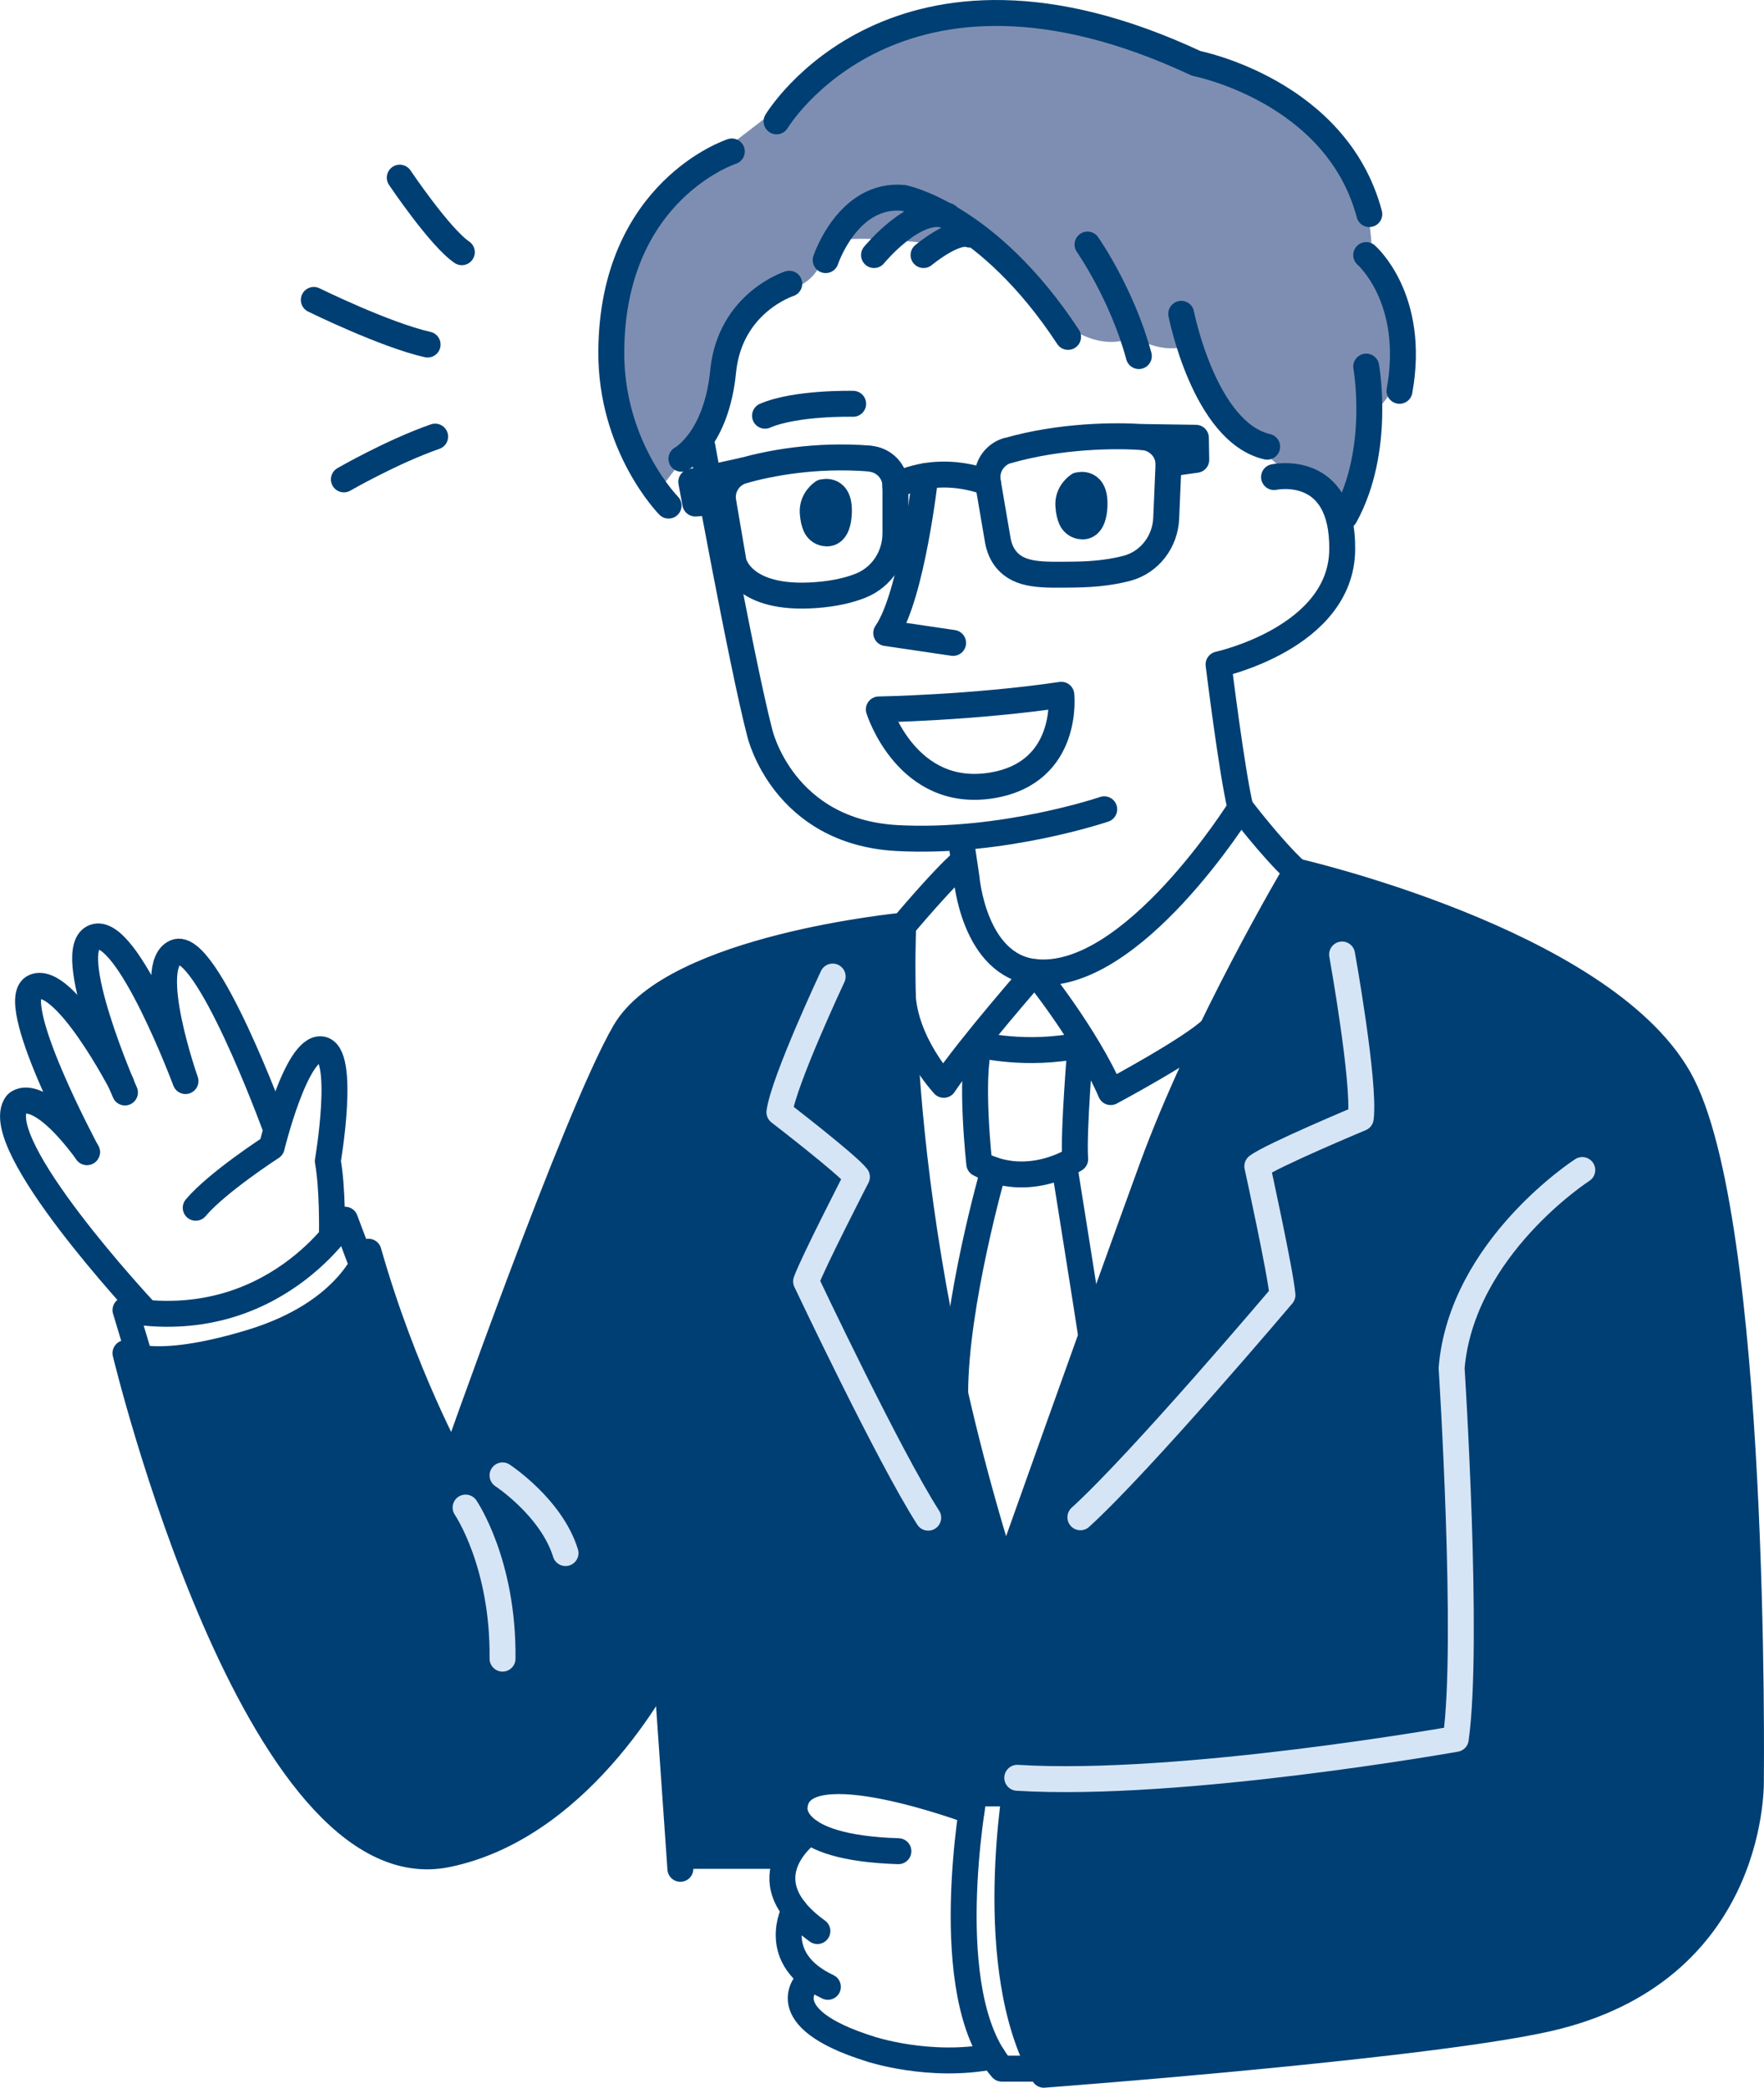 <?xml version="1.0" encoding="UTF-8"?><svg id="b" xmlns="http://www.w3.org/2000/svg" width="136.09" height="161" viewBox="0 0 136.09 161"><g id="c"><path d="m60.89,7.67l5.74-4.23,6.41-2.14,8.54-.3,14.34,5.09,6.46,4.47,2.33,3.41s1.58,3.67.94,6.64c0,0,5.36,7.4,0,11.45l-.61,6.33h-2.43l-3.17-1.8-3.32-2.89-3.81-4.38-.53-2.75s-1.63.96-4.34-.59c0,0-2.67,1.63-6.25-1.78l-4.98-5.34h-3.79s-7.59-1-8.69,0c0,0-.16,3.56-4.02,3.6l-3.22,2.89-1.74,7.38-4.01,5.21-3.18-5.87.67-11.45,5.66-7.56,7.02-5.39Z" fill="#7e8eb2" stroke-width="0"/><polygon points="55.44 74.56 67.36 71.67 69.63 72.38 70.84 91.59 74.95 111.7 77.02 119.94 78.79 118.83 89.53 88.36 99.36 68.28 101.68 67.2 120.96 75.31 129.18 82.58 133.2 95.78 134.82 119.94 134.83 140.06 131.32 148.42 124.7 153.83 108.38 157.36 92.03 158.62 82.13 160 80.08 159.14 77.31 145.94 78.29 139.82 76.31 138.53 73.54 139.4 64.55 137.36 61.7 138.3 61.3 140.06 61.3 142.38 60.44 144.12 52.44 144.12 51.51 130.07 49.97 130.21 40.86 140.88 38.48 141.58 31.52 143.14 24.76 138.47 16.36 123.57 9.68 105.8 11.27 104.77 19.4 103.51 25.52 100.36 27.19 98.67 28.86 97.99 34.14 111.03 35.78 111.26 42.67 90.23 50.84 76.89 55.44 74.56" fill="#003f73" stroke-width="0"/><path d="m54.19,34.45s3.02,16.7,4.43,22.09c0,0,1.77,7.62,10.6,8.09,8.15.44,15.97-2.22,15.97-2.22" fill="none" stroke="#003f73" stroke-linecap="round" stroke-linejoin="round" stroke-width="2"/><path d="m98.29,36.79s5.35-1.16,5.26,5.62c-.09,6.78-9.54,8.83-9.54,8.83,0,0,1.02,8.3,1.69,11.06,0,0-8.38,13.47-15.87,12.66-4.7-.5-5.26-7.24-5.26-7.24l-.45-3.03" fill="none" stroke="#003f73" stroke-linecap="round" stroke-linejoin="round" stroke-width="2"/><path d="m71.39,36.72s-1.03,9.24-3.02,12.1l5.16.76" fill="none" stroke="#003f73" stroke-linecap="round" stroke-linejoin="round" stroke-width="2"/><path d="m67.8,54.71s7.22-.12,14.08-1.13c0,0,.66,5.97-5.31,6.98-6.6,1.12-8.77-5.85-8.77-5.85Z" fill="none" stroke="#003f73" stroke-linecap="round" stroke-linejoin="round" stroke-width="2"/><path d="m83.19,37.43s1.4-.45,1.24,1.73c-.1,1.34-.67,1.5-1.09,1.42-.33-.06-.58-.28-.7-.56-.1-.23-.19-.56-.22-1.04-.06-1.02.78-1.56.78-1.56Z" fill="#003f73" stroke="#003f73" stroke-linecap="round" stroke-linejoin="round" stroke-width="2"/><path d="m63.47,37.97s1.4-.45,1.24,1.73c-.1,1.34-.67,1.5-1.09,1.42-.33-.06-.58-.28-.7-.56-.1-.23-.19-.56-.22-1.04-.06-1.02.78-1.56.78-1.56Z" fill="#003f73" stroke="#003f73" stroke-linecap="round" stroke-linejoin="round" stroke-width="2"/><path d="m65.82,31.14s-4.41-.11-6.8.92" fill="none" stroke="#003f73" stroke-linecap="round" stroke-linejoin="round" stroke-width="2"/><path d="m63.7,20.06s1.71-5.19,5.99-4.8c0,0,6.49,1.25,12.71,10.72" fill="none" stroke="#003f73" stroke-linecap="round" stroke-linejoin="round" stroke-width="2"/><path d="m67.43,19.67s3.24-3.96,5.67-3.02" fill="none" stroke="#003f73" stroke-linecap="round" stroke-linejoin="round" stroke-width="2"/><path d="m71.25,19.67s2.39-1.99,3.56-1.58" fill="none" stroke="#003f73" stroke-linecap="round" stroke-linejoin="round" stroke-width="2"/><path d="m56.46,11.68s-9.2,2.98-9.3,15.38c-.06,7.39,4.42,11.93,4.42,11.93" fill="none" stroke="#003f73" stroke-linecap="round" stroke-linejoin="round" stroke-width="2"/><path d="m60.89,21.88s-4.57,1.45-5.1,6.75c-.52,5.3-3.22,6.75-3.22,6.75" fill="none" stroke="#003f73" stroke-linecap="round" stroke-linejoin="round" stroke-width="2"/><path d="m59.91,9.36s9.17-15.33,32.38-4.47c0,0,10.82,2.1,13.35,11.62" fill="none" stroke="#003f73" stroke-linecap="round" stroke-linejoin="round" stroke-width="2"/><path d="m83.9,18.86s2.66,3.79,3.96,8.6" fill="none" stroke="#003f73" stroke-linecap="round" stroke-linejoin="round" stroke-width="2"/><path d="m91.13,24.2s1.78,9.13,6.63,10.25" fill="none" stroke="#003f73" stroke-linecap="round" stroke-linejoin="round" stroke-width="2"/><path d="m105.4,19.67s3.86,3.33,2.57,10.47" fill="none" stroke="#003f73" stroke-linecap="round" stroke-linejoin="round" stroke-width="2"/><path d="m105.4,28.27s1.17,6.45-1.64,11.54" fill="none" stroke="#003f73" stroke-linecap="round" stroke-linejoin="round" stroke-width="2"/><path d="m95.71,62.29s2.35,3.11,4.28,4.9c0,0-7.17,12.06-11.15,22.97-3.98,10.91-11.29,31.48-11.29,31.48-9.18-28.9-7.86-50.26-7.86-50.26,0,0,2.95-3.51,4.44-4.82" fill="none" stroke="#003f73" stroke-linecap="round" stroke-linejoin="round" stroke-width="2"/><path d="m67.09,35.36c-4.23-.33-7.74.37-9.75.93-1.06.29-1.73,1.33-1.54,2.41l.79,4.62s.59,3.01,6.38,2.57c1.47-.11,2.59-.39,3.44-.73,1.63-.66,2.67-2.26,2.67-4.02v-3.65c0-1.12-.87-2.03-1.99-2.12Z" fill="none" stroke="#003f73" stroke-linecap="round" stroke-linejoin="round" stroke-width="2"/><polyline points="57.33 36.29 53.33 37.16 53.64 38.83 55.79 38.7" fill="none" stroke="#003f73" stroke-linecap="round" stroke-linejoin="round" stroke-width="2"/><path d="m77.75,34.75c4.08-1.17,8.33-1.19,10.41-1.04,1.09.08,1.96.96,1.99,2.05l-.18,4.22c-.08,1.79-1.27,3.37-3.01,3.84-1,.27-2.32.47-4.06.49-2.49.03-4.23.11-5.28-1.17-.33-.4-.53-.9-.63-1.41l-.77-4.51c-.22-1.1.45-2.17,1.52-2.48Z" fill="none" stroke="#003f73" stroke-linecap="round" stroke-linejoin="round" stroke-width="2"/><polyline points="88.16 33.7 92.26 33.76 92.29 35.46 90.15 35.76" fill="none" stroke="#003f73" stroke-linecap="round" stroke-linejoin="round" stroke-width="2"/><path d="m69.07,37.48s2.95-1.8,7.15-.26" fill="none" stroke="#003f73" stroke-linecap="round" stroke-linejoin="round" stroke-width="2"/><path d="m69.63,76.6c.17,3.85,3.18,7.06,3.18,7.06,2-2.97,7.03-8.7,7.03-8.7,0,0,3.99,4.93,5.85,9.26,0,0,6.26-3.34,7.83-4.89" fill="none" stroke="#003f73" stroke-linecap="round" stroke-linejoin="round" stroke-width="2"/><path d="m69.69,71.38s-17.71,1.68-21.5,8.21c-3.79,6.53-13.22,33.36-13.22,33.36,0,0-3.84-6.94-6.54-16.42,0,0-1.37,4.65-9.03,6.98-7.65,2.33-9.72.84-9.72.84,0,0,10.03,41.7,24.82,38.65,10.76-2.22,16.89-14.72,16.89-14.72" fill="none" stroke="#003f73" stroke-linecap="round" stroke-linejoin="round" stroke-width="2"/><path d="m43.61,93.55s3.96,14.47,6.66,18.73l2.22,31.84" fill="none" stroke="#003f73" stroke-linecap="round" stroke-linejoin="round" stroke-width="2"/><path d="m10.68,104.35l-1-3.32c11.42,1.99,16.94-6.97,16.94-6.97l1.32,3.51" fill="none" stroke="#003f73" stroke-linecap="round" stroke-linejoin="round" stroke-width="2"/><path d="m25.61,95s.06-3.35-.32-5.46c0,0,1.44-8.39-.5-8.62-1.94-.23-3.83,7.54-3.83,7.54,0,0-4.21,2.72-5.86,4.68" fill="none" stroke="#003f73" stroke-linecap="round" stroke-linejoin="round" stroke-width="2"/><path d="m21.14,86.66s-5.23-14.24-7.6-13.22c-2.37,1.02.77,9.93.77,9.93,0,0-4.47-11.98-7.01-11.11s2.34,11.99,2.34,11.99" fill="none" stroke="#003f73" stroke-linecap="round" stroke-linejoin="round" stroke-width="2"/><path d="m11.11,101.03S-.96,88.11,1.28,85.13c0,0,1.42-1.72,5.43,3.71" fill="none" stroke="#003f73" stroke-linecap="round" stroke-linejoin="round" stroke-width="2"/><path d="m9.35,83.55s-4.37-8.39-6.68-7.45c-2.31.94,4.04,12.75,4.04,12.75" fill="none" stroke="#003f73" stroke-linecap="round" stroke-linejoin="round" stroke-width="2"/><path d="m35.92,116.26s2.93,4.27,2.85,11.65" fill="none" stroke="#d6e5f6" stroke-linecap="round" stroke-linejoin="round" stroke-width="2"/><path d="m38.77,113.78s3.77,2.47,4.86,5.99" fill="none" stroke="#d6e5f6" stroke-linecap="round" stroke-linejoin="round" stroke-width="2"/><path d="m103.54,73.61s1.78,9.89,1.44,12.62c0,0-6.89,2.88-7.98,3.71,0,0,1.8,8.22,1.94,9.93,0,0-10.89,12.87-15.59,17.14" fill="none" stroke="#d6e5f6" stroke-linecap="round" stroke-linejoin="round" stroke-width="2"/><path d="m64.24,75.31s-3.78,8.05-4.11,10.46c0,0,5.24,4.03,5.98,4.99,0,0-3.41,6.62-3.92,8.06,0,0,6.38,13.49,9.42,18.22" fill="none" stroke="#d6e5f6" stroke-linecap="round" stroke-linejoin="round" stroke-width="2"/><path d="m75.56,80.56s3.59.92,7.8.04c0,0-.57,6.76-.41,8.79,0,0-3.6,2.4-7.4.36,0,0-.74-6.63.01-9.2Z" fill="none" stroke="#003f73" stroke-linecap="round" stroke-linejoin="round" stroke-width="2"/><path d="m82.16,90.23s1.74,10.88,2.03,12.83" fill="none" stroke="#003f73" stroke-linecap="round" stroke-linejoin="round" stroke-width="2"/><path d="m76.65,90.23s-2.96,10.3-2.96,17.22" fill="none" stroke="#003f73" stroke-linecap="round" stroke-linejoin="round" stroke-width="2"/><path d="m122.07,90.23s-9.3,5.98-10.08,15.27c0,0,1.36,21.23.32,28.6,0,0-21.19,3.77-33.83,3,0,0-2.69,14.69,2.05,22.9,0,0,30.98-2.31,39.57-4.5,15.5-3.95,14.98-18.33,14.98-18.33,0,0,.48-43.4-5.55-54.01-6.03-10.61-29.55-15.97-29.55-15.97" fill="none" stroke="#003f73" stroke-linecap="round" stroke-linejoin="round" stroke-width="2"/><path d="m78.3,138.3h-3.13s-2.88,15.52,2.12,21.23h2.99" fill="none" stroke="#003f73" stroke-linecap="round" stroke-linejoin="round" stroke-width="2"/><path d="m74.95,139.69s-13.2-4.97-13.64-.41c0,0-.71,3.21,8,3.48" fill="none" stroke="#003f73" stroke-linecap="round" stroke-linejoin="round" stroke-width="2"/><path d="m62.46,141.25s-5.11,3.56.6,7.67" fill="none" stroke="#003f73" stroke-linecap="round" stroke-linejoin="round" stroke-width="2"/><path d="m61.3,147.28s-2.05,3.77,2.57,5.94" fill="none" stroke="#003f73" stroke-linecap="round" stroke-linejoin="round" stroke-width="2"/><path d="m62.36,152.74s-3.05,2.82,4.77,5.27c0,0,4.57,1.53,9.46.57" fill="none" stroke="#003f73" stroke-linecap="round" stroke-linejoin="round" stroke-width="2"/><path d="m24.21,23.13s5.51,2.71,8.78,3.44" fill="none" stroke="#003f73" stroke-linecap="round" stroke-linejoin="round" stroke-width="2"/><path d="m30.84,13.7s3.09,4.6,4.79,5.75" fill="none" stroke="#003f73" stroke-linecap="round" stroke-linejoin="round" stroke-width="2"/><path d="m26.53,36.97s3.71-2.14,7.04-3.3" fill="none" stroke="#003f73" stroke-linecap="round" stroke-linejoin="round" stroke-width="2"/><path d="m122.07,90.23s-9.3,5.98-10.08,15.27c0,0,1.36,21.23.32,28.6,0,0-21.19,3.77-33.83,3" fill="none" stroke="#d6e5f6" stroke-linecap="round" stroke-linejoin="round" stroke-width="2"/></g></svg>